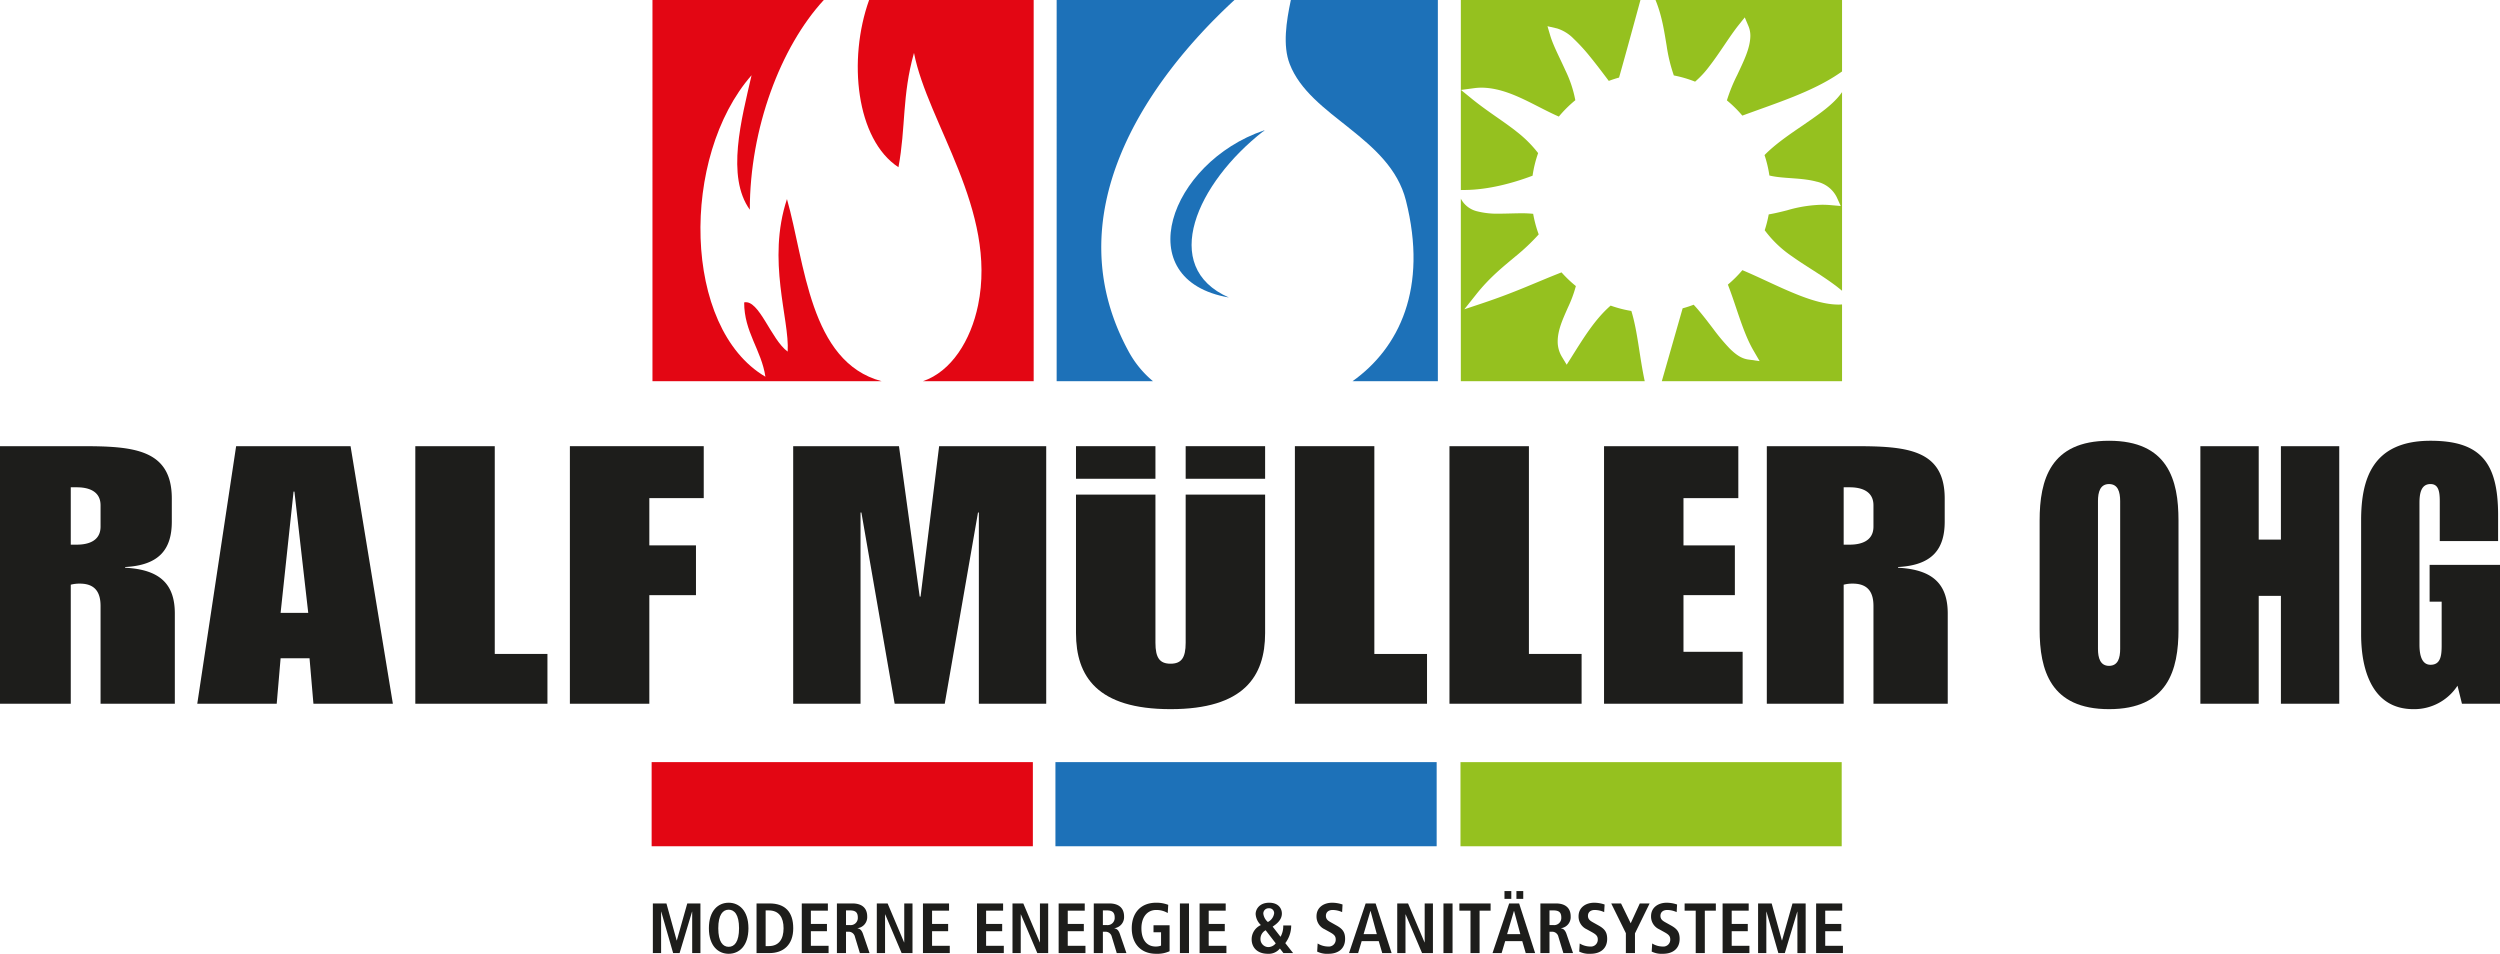 <svg id="Ebene_1" data-name="Ebene 1" xmlns="http://www.w3.org/2000/svg" viewBox="0 0 754.4 287.814"><defs><style>.cls-1{fill:#1d1d1b;}.cls-2{fill:#e30613;}.cls-3,.cls-5{fill:#1d71b8;}.cls-4{fill:#95c11f;}.cls-5{fill-rule:evenodd;}</style></defs><title>ralf-mueller-ohg</title><path class="cls-1" d="M208.873,275.11h-.042l-3.756,12.49h-1.953l-3.584-12.49h-.043v12.49h-2.49v-14.979h4.099l3.09,11.181h.043l3.155-11.181h3.97v14.979H208.873Z"/><path class="cls-1" d="M219.882,272.406c3.111,0,5.966,2.318,5.966,7.704,0,5.387-2.854,7.704-5.966,7.704-3.112,0-5.966-2.317-5.966-7.704C213.916,274.724,216.77,272.406,219.882,272.406Zm0,13.306c1.738,0,3.133-1.481,3.133-5.601s-1.395-5.601-3.133-5.601c-1.738,0-3.133,1.48-3.133,5.601S218.144,285.711,219.882,285.711Z"/><path class="cls-1" d="M228.294,272.621h3.905c4.679,0,7.168,2.532,7.168,7.489,0,5.043-3.004,7.49-7.168,7.49h-3.905Zm2.747,12.876h.923c3.09,0,4.485-2.103,4.485-5.387s-1.395-5.386-4.485-5.386H231.041Z"/><path class="cls-1" d="M241.943,272.621h7.876v2.188h-5.129v3.992h4.85v2.189h-4.85v4.42h5.343v2.189h-8.09Z"/><path class="cls-1" d="M252.544,272.621h4.678c2.661,0,4.464,1.201,4.464,3.948a3.363,3.363,0,0,1-2.897,3.519v.064c.559.087,1.181.344,1.653,1.738l1.953,5.709h-2.919l-1.48-4.872a1.947,1.947,0,0,0-2.082-1.566H255.291v6.439h-2.747Zm3.863,6.524a2.159,2.159,0,0,0,2.446-2.275c0-1.717-.901-2.146-2.446-2.146H255.291v4.42Z"/><path class="cls-1" d="M264.583,272.621h3.262l4.979,11.76h.043v-11.76H275.356v14.979h-3.283l-4.957-11.674h-.043v11.674h-2.489Z"/><path class="cls-1" d="M278.511,272.621h7.876v2.188h-5.129v3.992h4.85v2.189h-4.85v4.42h5.343v2.189h-8.09Z"/><path class="cls-1" d="M294.82,272.621h7.876v2.188h-5.129v3.992H302.417v2.189h-4.85v4.42h5.343v2.189h-8.09Z"/><path class="cls-1" d="M305.529,272.621H308.791l4.978,11.76h.043v-11.76h2.489v14.979h-3.283l-4.958-11.674h-.042v11.674h-2.49Z"/><path class="cls-1" d="M319.456,272.621h7.876v2.188h-5.129v3.992h4.85v2.189h-4.85v4.42h5.343v2.189h-8.09Z"/><path class="cls-1" d="M330.058,272.621h4.678c2.661,0,4.464,1.201,4.464,3.948a3.363,3.363,0,0,1-2.897,3.519v.064c.559.087,1.18.344,1.653,1.738l1.953,5.709h-2.919l-1.48-4.872a1.947,1.947,0,0,0-2.082-1.566h-.623v6.439h-2.747Zm3.863,6.524a2.159,2.159,0,0,0,2.447-2.275c0-1.717-.901-2.146-2.447-2.146h-1.116v4.42Z"/><path class="cls-1" d="M348.084,279.209h4.85v7.832a8.914,8.914,0,0,1-4.056.772c-4.807,0-7.361-3.261-7.361-7.704,0-4.441,2.554-7.704,7.361-7.704a9.751,9.751,0,0,1,3.648.643l-.151,2.469a6.686,6.686,0,0,0-3.455-.924c-2.918,0-4.485,2.404-4.485,5.516,0,3.369,1.524,5.516,4.335,5.516a4.393,4.393,0,0,0,1.588-.279V281.312h-2.275Z"/><path class="cls-1" d="M356.046,272.621H358.793v14.979h-2.747Z"/><path class="cls-1" d="M361.991,272.621h7.876v2.188h-5.129v3.992h4.85v2.189h-4.85v4.42h5.344v2.189h-8.09Z"/><path class="cls-1" d="M386.22,286.226a4.326,4.326,0,0,1-3.606,1.588c-3.37,0-4.915-2.061-4.915-4.356a4.692,4.692,0,0,1,2.79-4.313,4.953,4.953,0,0,1-1.588-3.326c0-1.395,1.094-3.412,4.099-3.412,2.791,0,3.821,1.76,3.821,3.263,0,2.018-1.746,3.239-2.787,3.948l2.38,3.068a6.48,6.48,0,0,0,.815-3.412h2.403a8.754,8.754,0,0,1-1.781,5.322l2.36,3.005H387.292Zm-4.294-5.516a2.932,2.932,0,0,0-1.566,2.641,2.418,2.418,0,0,0,2.361,2.445,2.899,2.899,0,0,0,2.246-1.137Zm.945-6.631a1.584,1.584,0,0,0-1.653,1.632,3.945,3.945,0,0,0,1.373,2.511,3.463,3.463,0,0,0,1.897-2.641A1.466,1.466,0,0,0,382.871,274.08Z"/><path class="cls-1" d="M397.615,284.703a6.132,6.132,0,0,0,3.176.923,2.075,2.075,0,0,0,2.274-2.168c0-1.072-.622-1.545-1.952-2.274l-1.395-.772a4.207,4.207,0,0,1-2.445-3.927c0-2.684,2.209-4.078,4.721-4.078a9.746,9.746,0,0,1,3.133.537l-.129,2.296a7.129,7.129,0,0,0-2.811-.645c-1.374,0-2.082.731-2.082,1.76,0,1.117.751,1.545,1.588,2.018l1.609.901c1.76.987,2.597,1.932,2.597,4.035,0,3.047-2.167,4.506-5.021,4.506a6.847,6.847,0,0,1-3.412-.665Z"/><path class="cls-1" d="M416.049,283.994h-5.15l-1.073,3.606h-2.747l5.022-14.979h3.004l4.829,14.979h-2.834Zm-.579-2.103-1.889-6.995h-.044l-2.06,6.995Z"/><path class="cls-1" d="M421.629,272.621h3.262l4.979,11.76h.043v-11.76h2.489v14.979h-3.283l-4.958-11.674h-.043v11.674h-2.489Z"/><path class="cls-1" d="M435.578,272.621h2.747v14.979h-2.747Z"/><path class="cls-1" d="M443.733,274.809h-3.348v-2.188h9.421v2.188h-3.326v12.791h-2.747Z"/><path class="cls-1" d="M459.355,283.994h-5.15l-1.073,3.606h-2.747l5.022-14.979h3.004l4.829,14.979h-2.834Zm-5.365-15.107h2.06v2.359h-2.06Zm4.786,13.004-1.889-6.995h-.044l-2.06,6.995Zm-1.181-13.004h2.061v2.359h-2.061Z"/><path class="cls-1" d="M464.828,272.621h4.678c2.661,0,4.464,1.201,4.464,3.948a3.363,3.363,0,0,1-2.897,3.519v.064c.559.087,1.181.344,1.652,1.738l1.953,5.709h-2.919l-1.48-4.872a1.947,1.947,0,0,0-2.082-1.566h-.621v6.439h-2.747Zm3.862,6.524a2.159,2.159,0,0,0,2.446-2.275c0-1.717-.901-2.146-2.446-2.146h-1.115v4.42Z"/><path class="cls-1" d="M476.694,284.703a6.136,6.136,0,0,0,3.177.923,2.075,2.075,0,0,0,2.274-2.168c0-1.072-.623-1.545-1.953-2.274l-1.395-.772a4.208,4.208,0,0,1-2.446-3.927c0-2.684,2.21-4.078,4.722-4.078a9.752,9.752,0,0,1,3.133.537l-.13,2.296a7.124,7.124,0,0,0-2.811-.645c-1.373,0-2.082.731-2.082,1.76,0,1.117.751,1.545,1.588,2.018l1.61.901c1.76.987,2.597,1.932,2.597,4.035,0,3.047-2.168,4.506-5.022,4.506a6.843,6.843,0,0,1-3.411-.665Z"/><path class="cls-1" d="M490.623,281.591l-4.421-8.971h2.961l2.919,5.987,2.747-5.987H497.79l-4.42,9.034v5.945H490.623Z"/><path class="cls-1" d="M498.565,284.703a6.133,6.133,0,0,0,3.177.923,2.075,2.075,0,0,0,2.274-2.168c0-1.072-.623-1.545-1.953-2.274l-1.395-.772a4.208,4.208,0,0,1-2.446-3.927c0-2.684,2.21-4.078,4.722-4.078a9.751,9.751,0,0,1,3.133.537l-.13,2.296a7.125,7.125,0,0,0-2.811-.645c-1.373,0-2.082.731-2.082,1.76,0,1.117.751,1.545,1.588,2.018l1.61.901c1.76.987,2.597,1.932,2.597,4.035,0,3.047-2.168,4.506-5.022,4.506a6.843,6.843,0,0,1-3.411-.665Z"/><path class="cls-1" d="M511.7,274.809h-3.348v-2.188h9.421v2.188h-3.326v12.791h-2.747Z"/><path class="cls-1" d="M519.811,272.621h7.876v2.188h-5.129v3.992h4.85v2.189h-4.85v4.42h5.344v2.189h-8.091Z"/><path class="cls-1" d="M542.387,275.11h-.043l-3.755,12.49h-1.953l-3.584-12.49h-.043v12.49h-2.489v-14.979h4.099l3.09,11.181h.043l3.155-11.181H544.876v14.979h-2.489Z"/><path class="cls-1" d="M548.031,272.621h7.876v2.188h-5.13v3.992H555.627v2.189h-4.85v4.42h5.344v2.189h-8.09Z"/><path class="cls-1" d="M0,134.638H24.612c15.376,0,27.233.762,27.233,15.785v6.967c0,8.49-3.909,13.171-14.073,13.716v.218c10.684.543,14.984,5.115,14.984,13.824v27.214H30.345v-29.5c0-3.701-1.303-6.749-6.254-6.749a10.249,10.249,0,0,0-2.736.326v35.923H0ZM21.355,164.356h1.824c3.258,0,7.166-.98,7.166-5.443v-6.422c0-4.464-3.908-5.444-7.166-5.444H21.355Z"/><path class="cls-1" d="M71.255,134.638h34.529l12.769,77.723H94.579L93.405,198.646H84.676l-1.173,13.715H59.528ZM93.014,184.93l-4.169-36.577H88.585l-3.909,36.577Z"/><path class="cls-1" d="M125.325,134.638h23.975V197.339h15.896v15.021H125.325Z"/><path class="cls-1" d="M171.969,134.638h40.391V150.313h-16.418v14.261h14.073V179.595h-14.073v32.766h-23.974Z"/><path class="cls-1" d="M239.352,134.638h31.922l6.254,45.393h.26l5.604-45.393h32.313v77.723h-20.326V154.667h-.262l-10.033,57.694h-15.114l-10.033-57.694h-.261v57.694h-20.326Z"/><path class="cls-1" d="M390.747,134.638h23.976V197.339h15.896v15.021h-39.871Z"/><path class="cls-1" d="M437.391,134.638h23.976V197.339h15.896v15.021h-39.871Z"/><path class="cls-1" d="M484.034,134.638h40.522V150.313h-16.548v14.261h15.506V179.595h-15.506V196.686h17.851v15.675h-41.825Z"/><path class="cls-1" d="M533.152,134.638h26.451c15.375,0,27.231.762,27.231,15.785v6.967c0,8.49-3.908,13.171-14.071,13.716v.218c10.684.543,14.985,5.115,14.985,13.824v27.214H565.335v-29.5c0-3.701-1.301-6.749-6.254-6.749a10.233,10.233,0,0,0-2.734.326v35.923h-23.194Zm23.194,29.718h1.823c3.258,0,7.165-.98,7.165-5.443v-6.422c0-4.464-3.907-5.444-7.165-5.444h-1.823Z"/><path class="cls-1" d="M615.477,157.063c0-12.302,3.253-24.058,20.954-24.058,17.702,0,20.955,11.756,20.955,24.058v32.874c0,12.301-3.253,24.057-20.955,24.057-17.701,0-20.954-11.756-20.954-24.057ZM633.083,195.815c0,2.722.669,5.116,3.348,5.116,2.678,0,3.351-2.395,3.351-5.116V151.184c0-2.722-.673-5.116-3.351-5.116-2.679,0-3.348,2.394-3.348,5.116Z"/><path class="cls-1" d="M663.984,134.638h17.606V162.832h6.697V134.638h17.605v77.723h-17.605V179.813h-6.697v32.548h-17.606Z"/><path class="cls-1" d="M754.4,212.361H742.918l-1.34-5.442a15.585,15.585,0,0,1-13.299,7.075c-12.055,0-15.788-11.103-15.788-22.642V157.063c0-12.302,3.255-24.058,20.955-24.058,14.925,0,20.379,6.422,20.379,22.316v7.946h-17.604V151.292c0-3.048-.384-5.225-2.775-5.225-2.966,0-3.349,3.049-3.349,5.769v42.671c0,3.375.766,6.097,3.349,6.097,3.158,0,3.35-2.939,3.35-5.987V181.554h-3.636V170.452h21.24Z"/><path class="cls-2" d="M196.638,255.365h115.038v-25.389H196.638v25.389Z"/><path class="cls-3" d="M318.488,255.365h115.039v-25.389H318.488v25.389Z"/><path class="cls-4" d="M440.716,255.365h115.039l-.003-25.39H440.716v25.39Z"/><path class="cls-2" d="M226.263,63.279c.005-24.54,9.3-49.134,22.324-63.279h-51.699V115.034h69.16c-21.813-5.796-23.116-35.813-28.573-54.962-6.144,18.62.813,36.17.216,46.026-5.002-3.571-8.643-15.866-13.13-14.843-.017,8.947,5.195,14.316,6.41,22.425-25.078-14.706-25.686-66.449-4.178-90.977C223.743,36.024,219.076,53.27,226.263,63.279Z"/><path class="cls-2" d="M271.117,50.459c2.238-11.96,1.043-21.566,4.689-34.494,4.135,21.218,25.239,47.519,19.336,76.139-2.191,10.632-8.053,20.003-16.642,22.93h33.422V0h-49.659C255.814,18.014,258.323,42.086,271.117,50.459Z"/><path class="cls-3" d="M372.507,0h-53.651V115.034h29.073a30.573,30.573,0,0,1-7.156-8.612C317.941,65.107,345.709,24.709,372.507,0Z"/><path class="cls-3" d="M389.18,19.309c6.186,16.039,30.21,21.973,35.072,41.193,6.688,26.46-2.002,44.491-16.118,54.532h25.755V0h-44.362C388.147,6.517,387.032,13.738,389.18,19.309Z"/><path class="cls-5" d="M381.422,39.352c.298.167-.042.303-.205.245-20.026,15.651-31.456,40.93-10.398,50.171C340.363,84.503,352.901,49.036,381.422,39.352Z"/><path class="cls-4" d="M440.821,115.034h55.496c-1.613-7.474-2.117-14.921-4.038-21.199a35.859,35.859,0,0,1-6.255-1.618c-4.713,4.099-8.14,9.718-11.762,15.471l-1.502,2.371-1.446-2.402a8.867,8.867,0,0,1-1.265-4.676c.027-3.517,1.628-6.852,3.063-10.138a37.653,37.653,0,0,0,2.42-6.522,36.374,36.374,0,0,1-4.328-4.129c-8.229,3.229-13.694,5.906-23.783,9.288l-5.552,1.855,3.646-4.578c4.062-5.105,8.097-8.286,11.852-11.436a61.887,61.887,0,0,0,6.953-6.589,35.846,35.846,0,0,1-1.67-6.21,32.095,32.095,0,0,0-3.522-.163c-2.134,0-4.439.115-6.69.115a24.477,24.477,0,0,1-6.745-.722,7.475,7.475,0,0,1-4.872-3.805Z"/><path class="cls-4" d="M474.871,11.695a54.689,54.689,0,0,1,5,5.477c1.918,2.351,3.831,4.9,5.598,7.244q1.516-.572,3.097-1.005c1.353-4.763,3.397-12.157,6.456-23.41h-54.2V57.346l1.462-.021c6.81-.086,14.175-2.023,20.186-4.307a35.884,35.884,0,0,1,1.676-6.816,35.984,35.984,0,0,0-6.353-6.367c-4.065-3.257-8.825-6.092-13.832-10.168l-3.104-2.526,3.967-.533a16.996,16.996,0,0,1,2.302-.156c8.226.1,15.576,5.353,23.267,8.727a36.338,36.338,0,0,1,4.976-4.939,35.304,35.304,0,0,0-2.973-8.957c-1.709-3.812-3.669-7.461-4.586-10.521l-.842-2.85,2.894.668A12.004,12.004,0,0,1,474.871,11.695Z"/><path class="cls-4" d="M549.845,61.787a40.345,40.345,0,0,0-10.57,1.674c-1.757.448-3.585.898-5.55,1.24a35.764,35.764,0,0,1-1.207,4.773,33.924,33.924,0,0,0,8.323,7.937c4.771,3.409,10.266,6.353,15.015,10.33V27.801c-2.572,3.743-7.061,6.71-11.603,9.873-4.251,2.884-8.622,5.87-11.789,9.123a35.821,35.821,0,0,1,1.468,6.167,21.828,21.828,0,0,0,2.212.403c3.679.504,8.151.401,11.95,1.428a8.83,8.83,0,0,1,6.142,4.67l1.223,2.698-2.951-.258C551.575,61.825,550.69,61.787,549.845,61.787Z"/><path class="cls-4" d="M502.924,13.793a47.995,47.995,0,0,0,2.174,8.972,35.807,35.807,0,0,1,6.415,1.877,28.606,28.606,0,0,0,4.245-4.571c3.147-4.036,6.102-9.013,8.924-12.551l1.819-2.272,1.132,2.682a7.441,7.441,0,0,1,.554,2.918c-.048,3.786-2.085,7.74-3.954,11.762a49.494,49.494,0,0,0-3.124,7.683,36.377,36.377,0,0,1,4.658,4.597c10.422-3.845,21.121-7.188,29.237-12.744l.852-.582V.001h-56.288C501.543,4.819,502.192,9.457,502.924,13.793Z"/><path class="cls-4" d="M521.95,105.17a61.328,61.328,0,0,1-4.953-5.915c-1.92-2.523-3.919-5.15-5.913-7.302q-1.629.623-3.332,1.088l-6.285,21.993h54.389V91.865c-.36.025-.721.047-1.085.047-5.079-.023-10.74-2.207-16.452-4.72-4.309-1.911-8.626-4.034-12.539-5.668a36.3,36.3,0,0,1-4.376,4.361c2.702,6.911,4.501,14.393,7.793,20.005l1.792,3.083-3.53-.496C525.327,108.15,523.622,106.816,521.95,105.17Z"/><path class="cls-1" d="M357.787,193.964c0,4.572-1.303,6.314-4.561,6.314-3.257,0-4.56-1.742-4.56-6.314V149.248H324.691v41.778c0,13.061,6.385,22.968,28.535,22.968,22.151,0,28.535-9.906,28.535-22.968V149.248h-23.974Z"/><rect class="cls-1" x="357.787" y="134.638" width="23.974" height="9.834"/><rect class="cls-1" x="324.691" y="134.638" width="23.975" height="9.834"/></svg>
